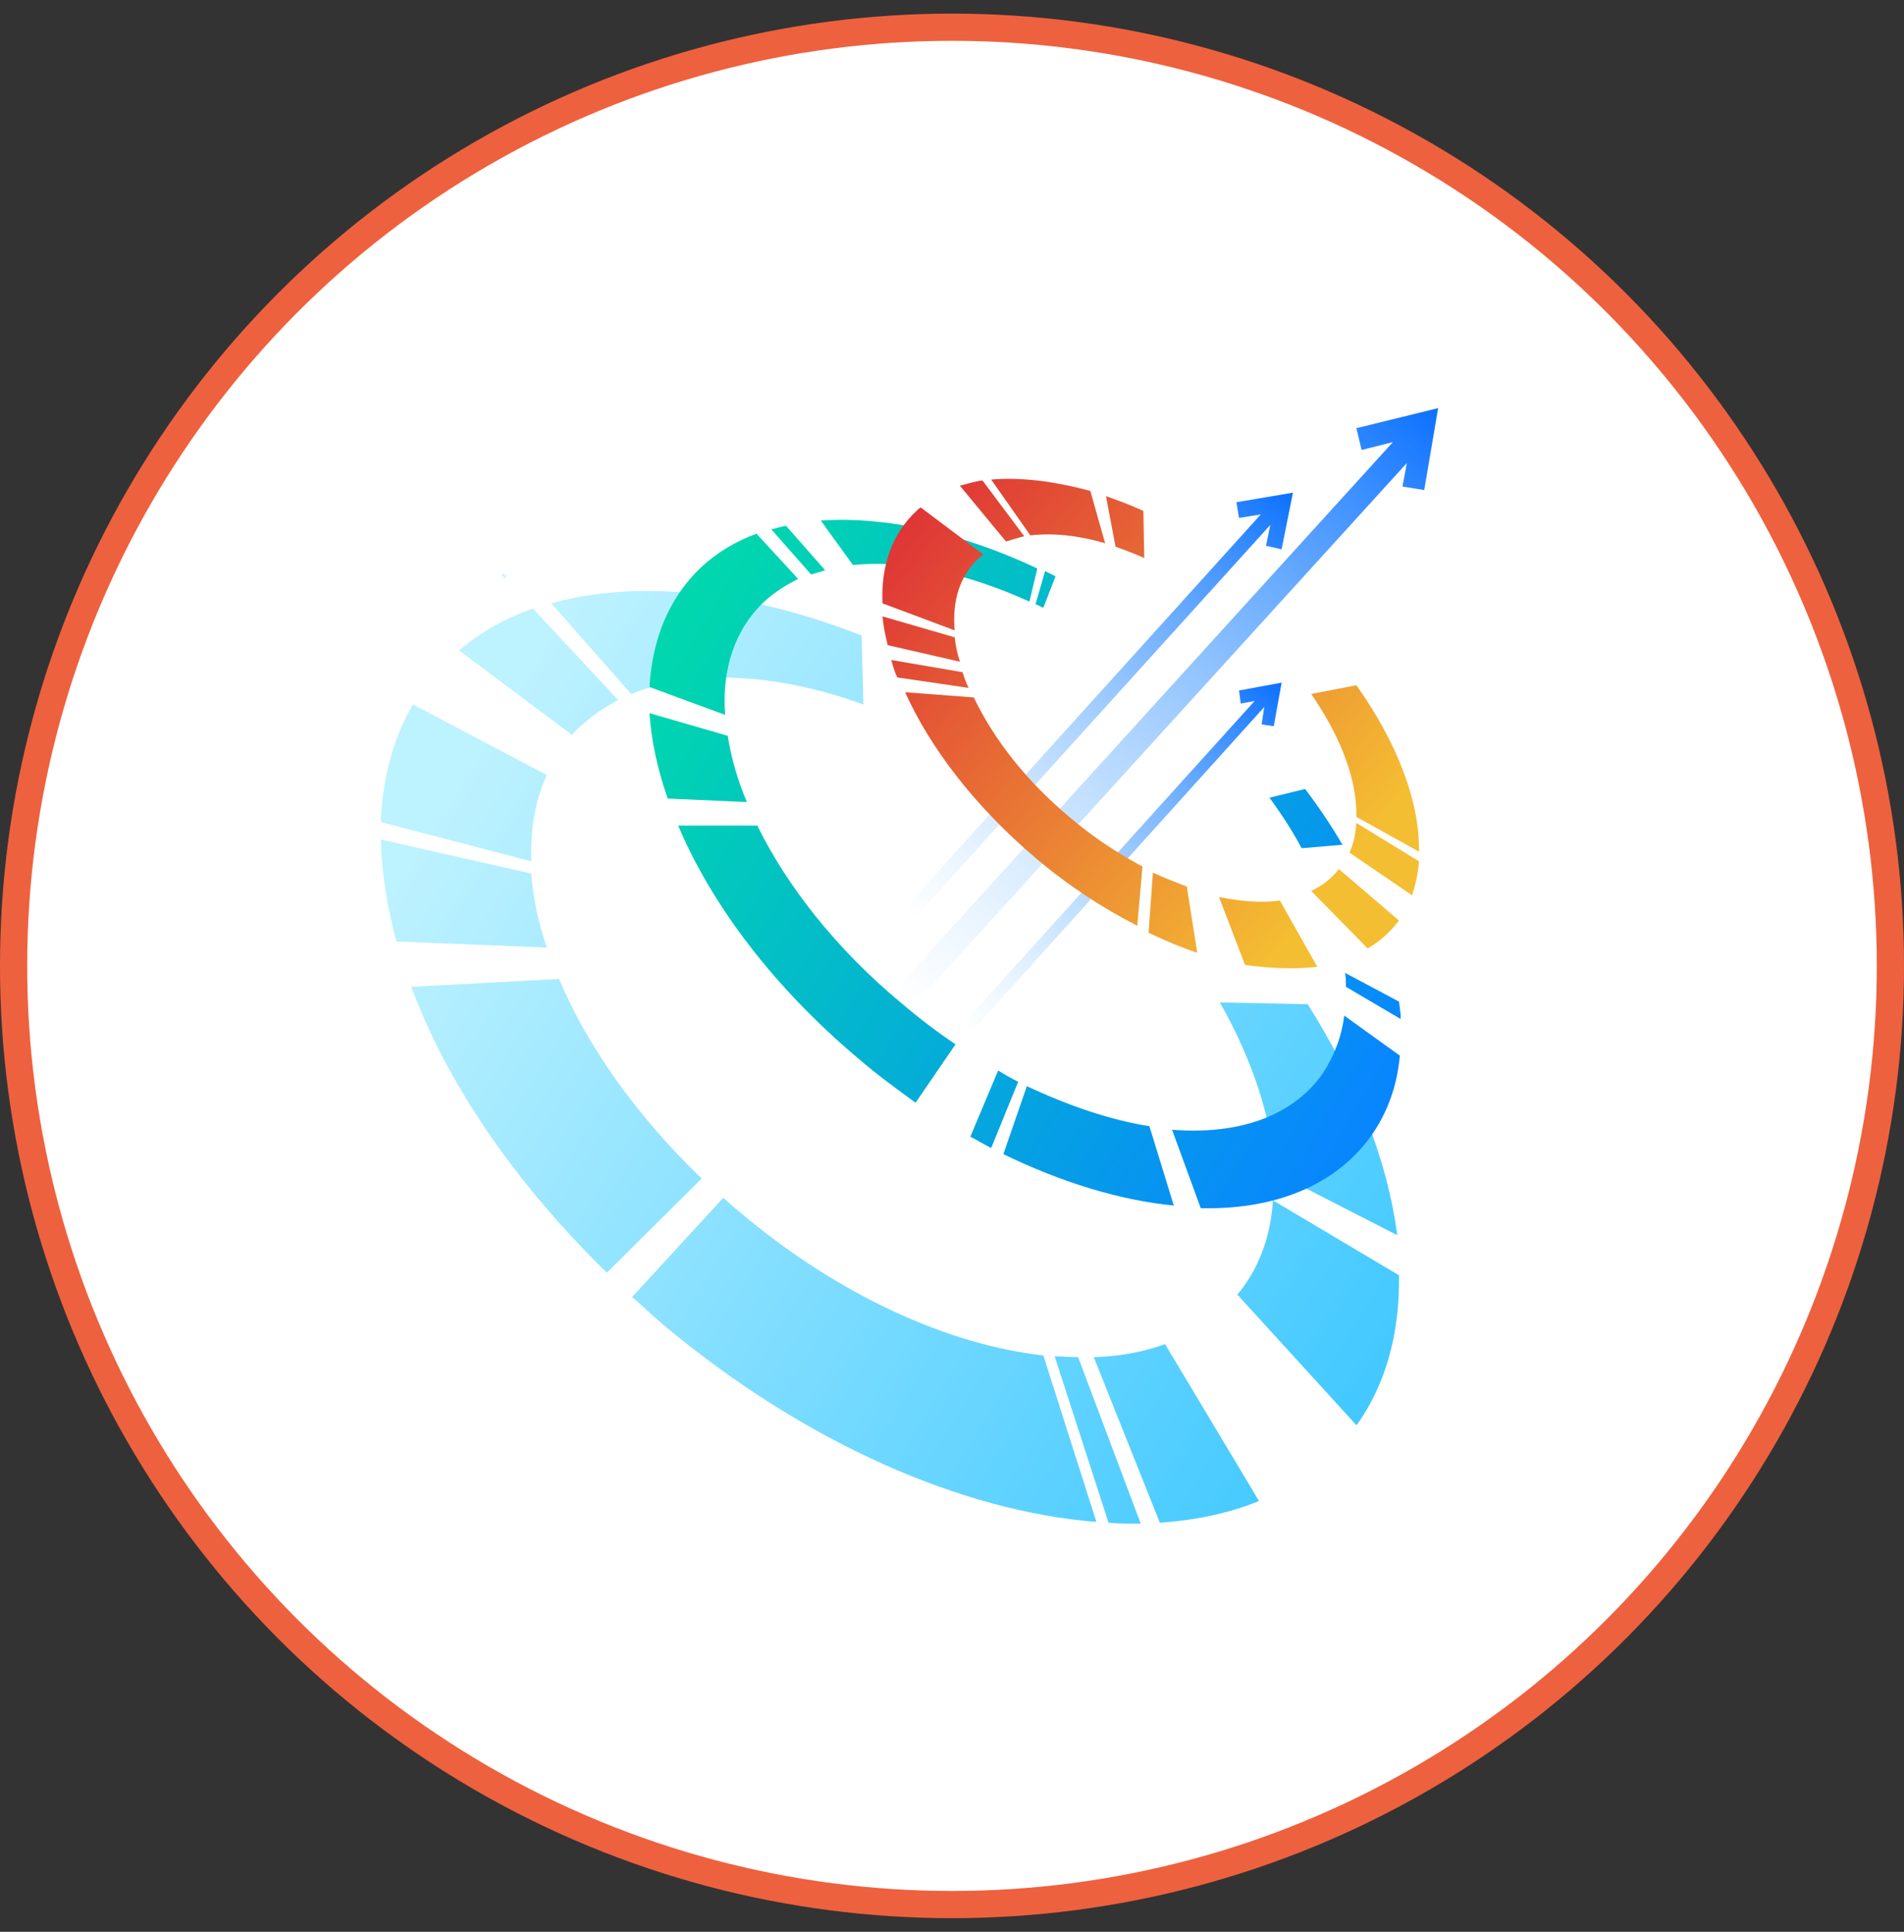 <?xml version="1.0" encoding="UTF-8"?> <svg xmlns="http://www.w3.org/2000/svg" width="70" height="71" viewBox="0 0 70 71" fill="none"><rect x="0" y="0" width="70" height="71" fill="#333333" stroke="none"/> <circle cx="35" cy="35.5" r="34.5" fill="white" stroke="#EE613E"></circle> <g clip-path="url(#clip0_403_85)"> <path d="M18.443 21.118L18.571 21.278C18.603 21.15 18.571 21.086 18.443 21.118Z" fill="url(#paint0_linear_403_85)"></path> <path d="M35.162 27.524C35.034 27.46 34.938 27.396 34.81 27.332C34.938 27.396 35.066 27.46 35.162 27.524Z" fill="url(#paint1_linear_403_85)"></path> <path d="M20.106 34.827C19.786 33.898 19.594 32.969 19.53 32.105L14 30.855C14.032 32.041 14.224 33.322 14.575 34.603L20.106 34.827Z" fill="url(#paint2_linear_403_85)"></path> <path d="M19.53 31.656C19.498 30.503 19.658 29.446 20.106 28.485L15.183 25.891C14.447 27.14 14.064 28.613 14 30.215L19.53 31.656Z" fill="url(#paint3_linear_403_85)"></path> <path d="M21.033 27.012C21.129 26.884 21.256 26.756 21.384 26.659C21.8 26.275 22.247 25.987 22.727 25.73L19.594 22.367C18.571 22.72 17.676 23.232 16.877 23.905L21.033 27.012Z" fill="url(#paint4_linear_403_85)"></path> <path d="M45.743 47.255C45.679 47.352 45.583 47.48 45.487 47.576L49.867 52.38L49.899 52.349C50.986 50.811 51.465 48.921 51.433 46.871L46.798 44.117C46.734 45.27 46.382 46.359 45.743 47.255Z" fill="url(#paint5_linear_403_85)"></path> <path d="M23.207 25.506C25.476 24.577 28.545 24.738 31.742 25.891L31.678 23.36C27.522 21.727 23.462 21.278 20.266 22.175L23.207 25.506Z" fill="url(#paint6_linear_403_85)"></path> <path d="M44.849 36.845C46.063 38.991 46.767 41.137 46.863 43.091L51.37 45.398C51.018 42.707 49.9 39.792 48.077 36.909L44.849 36.845Z" fill="url(#paint7_linear_403_85)"></path> <path d="M22.312 46.775L25.796 43.316C23.367 40.977 21.576 38.415 20.554 35.98L15.119 36.269C16.398 39.728 18.859 43.412 22.312 46.775Z" fill="url(#paint8_linear_403_85)"></path> <path d="M42.834 49.402C42.035 49.69 41.172 49.85 40.213 49.882L42.642 55.968C43.953 55.872 45.2 55.616 46.287 55.167L42.834 49.402Z" fill="url(#paint9_linear_403_85)"></path> <path d="M41.939 56L39.638 49.882C39.35 49.882 39.062 49.85 38.774 49.85L40.756 55.968C41.172 56 41.556 56 41.939 56Z" fill="url(#paint10_linear_403_85)"></path> <path d="M38.359 49.818C34.906 49.434 30.846 47.64 27.138 44.501C26.947 44.341 26.755 44.18 26.595 44.02L23.238 47.672C23.622 47.992 23.974 48.344 24.357 48.665C29.632 53.085 35.418 55.551 40.309 55.936L38.359 49.818Z" fill="url(#paint11_linear_403_85)"></path> <path d="M26.18 41.97L46.703 19.292L46.543 20.061L47.118 20.189L47.534 18.107L45.456 18.459L45.552 19.036L46.351 18.908L25.796 41.65L26.18 41.97Z" fill="url(#paint12_linear_403_85)"></path> <path d="M49.868 15.737L50.059 16.538L51.21 16.249L22.472 47.864L23.111 48.473L51.722 17.018L51.562 17.883L52.361 18.011L52.873 15L49.868 15.737Z" fill="url(#paint13_linear_403_85)"></path> <path d="M45.615 25.859L46.127 25.762L29.28 44.405L29.6 44.693L46.479 25.987L46.383 26.627L46.83 26.691L47.118 25.09L45.552 25.378L45.615 25.859Z" fill="url(#paint14_linear_403_85)"></path> <path d="M46.671 29.318C47.118 29.927 47.534 30.567 47.854 31.176L49.356 31.048C48.941 30.343 48.493 29.67 47.982 28.998L46.671 29.318Z" fill="url(#paint15_linear_403_85)"></path> <path d="M28.098 22.111C28.481 21.759 28.897 21.502 29.344 21.278L27.81 19.613C27.043 19.901 26.339 20.317 25.764 20.862C24.581 21.983 23.974 23.52 23.878 25.25L26.659 26.275C26.531 24.609 27.011 23.136 28.098 22.111Z" fill="url(#paint16_linear_403_85)"></path> <path d="M33.148 36.877C30.719 34.859 28.928 32.553 27.842 30.343H24.933C26.147 33.226 28.417 36.269 31.582 38.927C32.253 39.504 32.956 40.017 33.66 40.529L35.13 38.383C34.459 37.934 33.788 37.422 33.148 36.877Z" fill="url(#paint17_linear_403_85)"></path> <path d="M38.071 22.207C38.167 22.239 38.263 22.303 38.359 22.335L38.806 21.182C38.679 21.118 38.551 21.054 38.423 20.99L38.071 22.207Z" fill="url(#paint18_linear_403_85)"></path> <path d="M49.419 37.326C49.324 38.127 49.036 38.831 48.62 39.472C47.501 41.041 45.519 41.714 43.09 41.522L44.145 44.405C46.862 44.469 49.1 43.572 50.41 41.746C51.018 40.881 51.369 39.888 51.465 38.799L49.419 37.326Z" fill="url(#paint19_linear_403_85)"></path> <path d="M49.451 35.756C49.483 35.916 49.483 36.077 49.483 36.269L51.497 37.454C51.497 37.23 51.465 37.038 51.433 36.813L49.451 35.756Z" fill="url(#paint20_linear_403_85)"></path> <path d="M42.259 41.394C40.853 41.17 39.318 40.657 37.752 39.92L36.889 42.419C39.062 43.476 41.204 44.117 43.154 44.309L42.259 41.394Z" fill="url(#paint21_linear_403_85)"></path> <path d="M27.458 29.478C27.107 28.645 26.883 27.845 26.755 27.044L23.878 26.211C23.942 27.204 24.166 28.261 24.549 29.35L27.458 29.478Z" fill="url(#paint22_linear_403_85)"></path> <path d="M30.176 19.132L31.359 20.766C33.245 20.573 35.514 21.054 37.848 22.111L38.136 20.894C35.355 19.581 32.573 18.972 30.176 19.132Z" fill="url(#paint23_linear_403_85)"></path> <path d="M36.697 39.344L35.674 41.778C35.93 41.906 36.185 42.066 36.441 42.194L37.432 39.76C37.176 39.632 36.953 39.504 36.697 39.344Z" fill="url(#paint24_linear_403_85)"></path> <path d="M29.824 21.118C29.984 21.054 30.176 21.022 30.335 20.958L28.897 19.324C28.705 19.356 28.545 19.42 28.354 19.452L29.824 21.118Z" fill="url(#paint25_linear_403_85)"></path> <path d="M38.807 18.075V18.108C38.807 18.108 38.839 18.108 38.807 18.075Z" fill="url(#paint26_linear_403_85)"></path> <path d="M41.013 20.093C41.364 20.221 41.716 20.349 42.068 20.509L42.036 18.78C41.556 18.555 41.109 18.395 40.661 18.235L41.013 20.093Z" fill="url(#paint27_linear_403_85)"></path> <path d="M35.993 20.509C36.057 20.477 36.089 20.413 36.153 20.381L33.851 18.652C33.788 18.684 33.724 18.748 33.692 18.78C32.797 19.613 32.381 20.798 32.445 22.175L35.098 23.168C35.002 22.079 35.29 21.15 35.993 20.509Z" fill="url(#paint28_linear_403_85)"></path> <path d="M36.984 19.901C37.208 19.837 37.4 19.773 37.656 19.709L36.121 17.659C35.834 17.691 35.546 17.787 35.29 17.851L36.984 19.901Z" fill="url(#paint29_linear_403_85)"></path> <path d="M36.441 17.627L37.88 19.677C38.711 19.581 39.638 19.677 40.629 19.965L40.086 18.043C38.775 17.691 37.528 17.53 36.441 17.627Z" fill="url(#paint30_linear_403_85)"></path> <path d="M49.228 31.945C48.94 32.297 48.621 32.553 48.205 32.745L50.283 34.859C50.73 34.603 51.114 34.251 51.434 33.834L49.228 31.945Z" fill="url(#paint31_linear_403_85)"></path> <path d="M42.003 31.848C41.108 31.368 40.213 30.791 39.35 30.055C37.688 28.677 36.505 27.108 35.802 25.634L33.276 25.442C34.203 27.492 35.834 29.638 38.103 31.56C39.318 32.585 40.565 33.386 41.812 34.026L42.003 31.848Z" fill="url(#paint32_linear_403_85)"></path> <path d="M49.867 25.186L48.205 25.506C49.292 27.076 49.899 28.677 49.867 30.023L52.169 31.304C52.201 29.478 51.37 27.3 49.867 25.186Z" fill="url(#paint33_linear_403_85)"></path> <path d="M49.867 30.247C49.835 30.631 49.771 31.016 49.611 31.336L51.913 32.905C52.041 32.521 52.137 32.105 52.169 31.656L49.867 30.247Z" fill="url(#paint34_linear_403_85)"></path> <path d="M35.29 24.321C35.194 24.033 35.131 23.712 35.099 23.424L32.445 22.655C32.477 23.008 32.541 23.328 32.637 23.712L35.29 24.321Z" fill="url(#paint35_linear_403_85)"></path> <path d="M48.429 35.532L47.054 33.098C46.383 33.194 45.616 33.13 44.816 32.969L45.775 35.468C46.734 35.596 47.63 35.628 48.429 35.532Z" fill="url(#paint36_linear_403_85)"></path> <path d="M35.61 25.282C35.514 25.09 35.45 24.898 35.386 24.706L32.765 24.257C32.829 24.481 32.892 24.706 32.988 24.898L35.61 25.282Z" fill="url(#paint37_linear_403_85)"></path> <path d="M43.633 32.585C43.218 32.425 42.802 32.265 42.386 32.073L42.227 34.283C42.834 34.571 43.441 34.827 44.017 35.02L43.633 32.585Z" fill="url(#paint38_linear_403_85)"></path> </g> <defs> <linearGradient id="paint0_linear_403_85" x1="58.416" y1="50.976" x2="20.659" y2="22.867" gradientUnits="userSpaceOnUse"> <stop offset="0.004" stop-color="#23BEFF"></stop> <stop offset="1" stop-color="#BDF2FF"></stop> </linearGradient> <linearGradient id="paint1_linear_403_85" x1="61.313" y1="47.084" x2="23.556" y2="18.975" gradientUnits="userSpaceOnUse"> <stop offset="0.004" stop-color="#23BEFF"></stop> <stop offset="1" stop-color="#BDF2FF"></stop> </linearGradient> <linearGradient id="paint2_linear_403_85" x1="58.144" y1="58.788" x2="14.823" y2="32.079" gradientUnits="userSpaceOnUse"> <stop offset="0.004" stop-color="#23BEFF"></stop> <stop offset="1" stop-color="#BDF2FF"></stop> </linearGradient> <linearGradient id="paint3_linear_403_85" x1="59.928" y1="55.893" x2="16.608" y2="29.185" gradientUnits="userSpaceOnUse"> <stop offset="0.004" stop-color="#23BEFF"></stop> <stop offset="1" stop-color="#BDF2FF"></stop> </linearGradient> <linearGradient id="paint4_linear_403_85" x1="62.907" y1="51.061" x2="19.587" y2="24.353" gradientUnits="userSpaceOnUse"> <stop offset="0.004" stop-color="#23BEFF"></stop> <stop offset="1" stop-color="#BDF2FF"></stop> </linearGradient> <linearGradient id="paint5_linear_403_85" x1="60.177" y1="55.489" x2="16.857" y2="28.78" gradientUnits="userSpaceOnUse"> <stop offset="0.004" stop-color="#23BEFF"></stop> <stop offset="1" stop-color="#BDF2FF"></stop> </linearGradient> <linearGradient id="paint6_linear_403_85" x1="64.996" y1="47.673" x2="21.675" y2="20.965" gradientUnits="userSpaceOnUse"> <stop offset="0.004" stop-color="#23BEFF"></stop> <stop offset="1" stop-color="#BDF2FF"></stop> </linearGradient> <linearGradient id="paint7_linear_403_85" x1="63.575" y1="49.978" x2="20.255" y2="23.27" gradientUnits="userSpaceOnUse"> <stop offset="0.004" stop-color="#23BEFF"></stop> <stop offset="1" stop-color="#BDF2FF"></stop> </linearGradient> <linearGradient id="paint8_linear_403_85" x1="55.775" y1="62.631" x2="12.454" y2="35.923" gradientUnits="userSpaceOnUse"> <stop offset="0.004" stop-color="#23BEFF"></stop> <stop offset="1" stop-color="#BDF2FF"></stop> </linearGradient> <linearGradient id="paint9_linear_403_85" x1="56.603" y1="61.286" x2="13.283" y2="34.578" gradientUnits="userSpaceOnUse"> <stop offset="0.004" stop-color="#23BEFF"></stop> <stop offset="1" stop-color="#BDF2FF"></stop> </linearGradient> <linearGradient id="paint10_linear_403_85" x1="55.8" y1="62.589" x2="12.479" y2="35.881" gradientUnits="userSpaceOnUse"> <stop offset="0.004" stop-color="#23BEFF"></stop> <stop offset="1" stop-color="#BDF2FF"></stop> </linearGradient> <linearGradient id="paint11_linear_403_85" x1="54.911" y1="64.03" x2="11.591" y2="37.322" gradientUnits="userSpaceOnUse"> <stop offset="0.004" stop-color="#23BEFF"></stop> <stop offset="1" stop-color="#BDF2FF"></stop> </linearGradient> <linearGradient id="paint12_linear_403_85" x1="51.986" y1="12.311" x2="33.767" y2="34.033" gradientUnits="userSpaceOnUse"> <stop offset="0.249" stop-color="#076EFF"></stop> <stop offset="1" stop-color="#76C1FF" stop-opacity="0"></stop> </linearGradient> <linearGradient id="paint13_linear_403_85" x1="59.165" y1="6.921" x2="33.684" y2="37.301" gradientUnits="userSpaceOnUse"> <stop offset="0.249" stop-color="#076EFF"></stop> <stop offset="1" stop-color="#76C1FF" stop-opacity="0"></stop> </linearGradient> <linearGradient id="paint14_linear_403_85" x1="50.738" y1="20.365" x2="35.803" y2="38.171" gradientUnits="userSpaceOnUse"> <stop offset="0.249" stop-color="#076EFF"></stop> <stop offset="1" stop-color="#76C1FF" stop-opacity="0"></stop> </linearGradient> <linearGradient id="paint15_linear_403_85" x1="54.934" y1="34.231" x2="27.951" y2="18.207" gradientUnits="userSpaceOnUse"> <stop offset="0.004" stop-color="#0885FF"></stop> <stop offset="0.999" stop-color="#00D7AE"></stop> </linearGradient> <linearGradient id="paint16_linear_403_85" x1="52.489" y1="38.348" x2="25.506" y2="22.324" gradientUnits="userSpaceOnUse"> <stop offset="0.004" stop-color="#0885FF"></stop> <stop offset="0.999" stop-color="#00D7AE"></stop> </linearGradient> <linearGradient id="paint17_linear_403_85" x1="48.085" y1="45.763" x2="21.102" y2="29.739" gradientUnits="userSpaceOnUse"> <stop offset="0.004" stop-color="#0885FF"></stop> <stop offset="0.999" stop-color="#00D7AE"></stop> </linearGradient> <linearGradient id="paint18_linear_403_85" x1="56.109" y1="32.252" x2="29.126" y2="16.228" gradientUnits="userSpaceOnUse"> <stop offset="0.004" stop-color="#0885FF"></stop> <stop offset="0.999" stop-color="#00D7AE"></stop> </linearGradient> <linearGradient id="paint19_linear_403_85" x1="49.9" y1="42.707" x2="22.916" y2="26.683" gradientUnits="userSpaceOnUse"> <stop offset="0.004" stop-color="#0885FF"></stop> <stop offset="0.999" stop-color="#00D7AE"></stop> </linearGradient> <linearGradient id="paint20_linear_403_85" x1="52.751" y1="37.906" x2="25.768" y2="21.882" gradientUnits="userSpaceOnUse"> <stop offset="0.004" stop-color="#0885FF"></stop> <stop offset="0.999" stop-color="#00D7AE"></stop> </linearGradient> <linearGradient id="paint21_linear_403_85" x1="47.548" y1="46.667" x2="20.565" y2="30.643" gradientUnits="userSpaceOnUse"> <stop offset="0.004" stop-color="#0885FF"></stop> <stop offset="0.999" stop-color="#00D7AE"></stop> </linearGradient> <linearGradient id="paint22_linear_403_85" x1="49.921" y1="42.672" x2="22.938" y2="26.648" gradientUnits="userSpaceOnUse"> <stop offset="0.004" stop-color="#0885FF"></stop> <stop offset="0.999" stop-color="#00D7AE"></stop> </linearGradient> <linearGradient id="paint23_linear_403_85" x1="55.532" y1="33.224" x2="28.549" y2="17.2" gradientUnits="userSpaceOnUse"> <stop offset="0.004" stop-color="#0885FF"></stop> <stop offset="0.999" stop-color="#00D7AE"></stop> </linearGradient> <linearGradient id="paint24_linear_403_85" x1="47.261" y1="47.151" x2="20.278" y2="31.127" gradientUnits="userSpaceOnUse"> <stop offset="0.004" stop-color="#0885FF"></stop> <stop offset="0.999" stop-color="#00D7AE"></stop> </linearGradient> <linearGradient id="paint25_linear_403_85" x1="54.39" y1="35.146" x2="27.407" y2="19.122" gradientUnits="userSpaceOnUse"> <stop offset="0.004" stop-color="#0885FF"></stop> <stop offset="0.999" stop-color="#00D7AE"></stop> </linearGradient> <linearGradient id="paint26_linear_403_85" x1="58.883" y1="30.748" x2="34.653" y2="15.52" gradientUnits="userSpaceOnUse"> <stop offset="0.004" stop-color="#0885FF"></stop> <stop offset="0.999" stop-color="#00D7AE"></stop> </linearGradient> <linearGradient id="paint27_linear_403_85" x1="35.865" y1="14.923" x2="52.524" y2="28.134" gradientUnits="userSpaceOnUse"> <stop stop-color="#DE3136"></stop> <stop offset="1" stop-color="#F4BE32"></stop> </linearGradient> <linearGradient id="paint28_linear_403_85" x1="32.16" y1="19.594" x2="48.819" y2="32.806" gradientUnits="userSpaceOnUse"> <stop stop-color="#DE3136"></stop> <stop offset="1" stop-color="#F4BE32"></stop> </linearGradient> <linearGradient id="paint29_linear_403_85" x1="34.24" y1="16.971" x2="50.899" y2="30.183" gradientUnits="userSpaceOnUse"> <stop stop-color="#DE3136"></stop> <stop offset="1" stop-color="#F4BE32"></stop> </linearGradient> <linearGradient id="paint30_linear_403_85" x1="35.155" y1="15.818" x2="51.814" y2="29.029" gradientUnits="userSpaceOnUse"> <stop stop-color="#DE3136"></stop> <stop offset="1" stop-color="#F4BE32"></stop> </linearGradient> <linearGradient id="paint31_linear_403_85" x1="32.244" y1="19.489" x2="48.903" y2="32.7" gradientUnits="userSpaceOnUse"> <stop stop-color="#DE3136"></stop> <stop offset="1" stop-color="#F4BE32"></stop> </linearGradient> <linearGradient id="paint32_linear_403_85" x1="29.629" y1="22.785" x2="46.288" y2="35.997" gradientUnits="userSpaceOnUse"> <stop stop-color="#DE3136"></stop> <stop offset="1" stop-color="#F4BE32"></stop> </linearGradient> <linearGradient id="paint33_linear_403_85" x1="35.116" y1="15.867" x2="51.775" y2="29.079" gradientUnits="userSpaceOnUse"> <stop stop-color="#DE3136"></stop> <stop offset="1" stop-color="#F4BE32"></stop> </linearGradient> <linearGradient id="paint34_linear_403_85" x1="33.635" y1="17.734" x2="50.294" y2="30.946" gradientUnits="userSpaceOnUse"> <stop stop-color="#DE3136"></stop> <stop offset="1" stop-color="#F4BE32"></stop> </linearGradient> <linearGradient id="paint35_linear_403_85" x1="30.891" y1="21.195" x2="47.55" y2="34.407" gradientUnits="userSpaceOnUse"> <stop stop-color="#DE3136"></stop> <stop offset="1" stop-color="#F4BE32"></stop> </linearGradient> <linearGradient id="paint36_linear_403_85" x1="30.554" y1="21.619" x2="47.213" y2="34.83" gradientUnits="userSpaceOnUse"> <stop stop-color="#DE3136"></stop> <stop offset="1" stop-color="#F4BE32"></stop> </linearGradient> <linearGradient id="paint37_linear_403_85" x1="30.419" y1="21.789" x2="47.078" y2="35.001" gradientUnits="userSpaceOnUse"> <stop stop-color="#DE3136"></stop> <stop offset="1" stop-color="#F4BE32"></stop> </linearGradient> <linearGradient id="paint38_linear_403_85" x1="29.607" y1="22.813" x2="46.266" y2="36.025" gradientUnits="userSpaceOnUse"> <stop stop-color="#DE3136"></stop> <stop offset="1" stop-color="#F4BE32"></stop> </linearGradient> <clipPath id="clip0_403_85"> <rect width="39" height="41" fill="white" transform="translate(14 15)"></rect> </clipPath> </defs> </svg> 